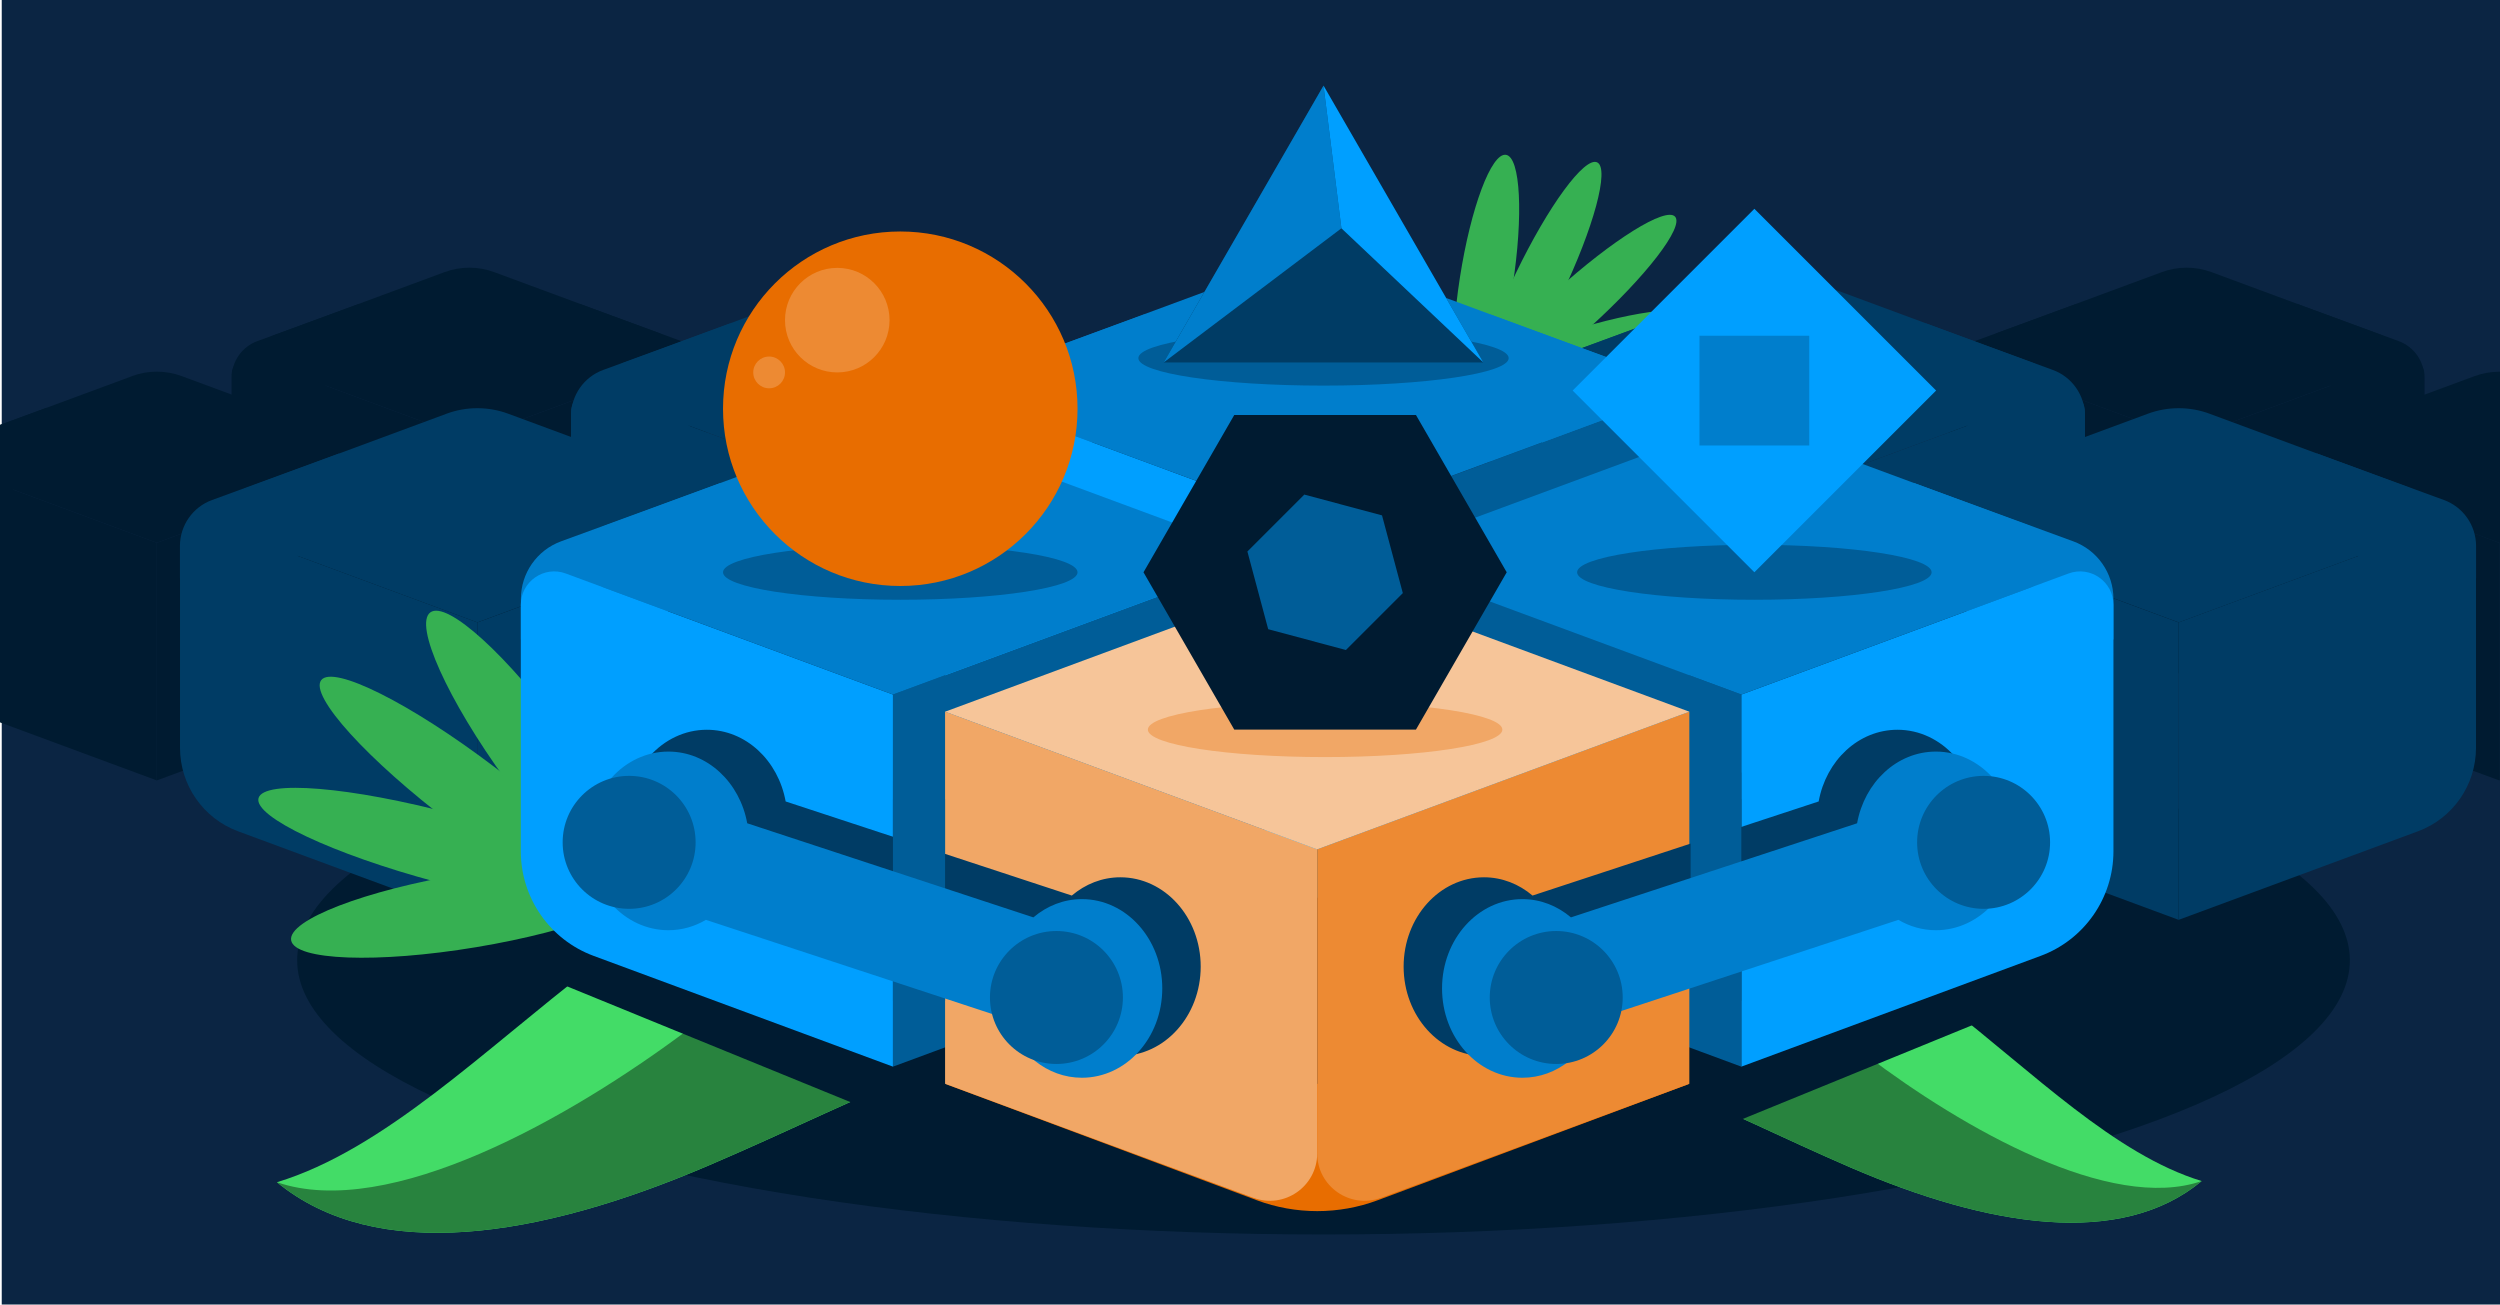 <?xml version="1.0" encoding="UTF-8"?><svg id="Layer_2" xmlns="http://www.w3.org/2000/svg" xmlns:xlink="http://www.w3.org/1999/xlink" viewBox="0 0 344.84 179.94"><defs><clipPath id="clippath"><rect y="20.23" width="344.84" height="149.81" style="fill:none;"/></clipPath></defs><g id="Layer_3"><rect x=".24" width="344.6" height="179.94" style="fill:#0b2543;"/><ellipse cx="182.56" cy="132.46" rx="141.57" ry="37.82" style="fill:#001b31;"/><path d="m161.26,139.69c-.87-.01-1.74-.01-2.6.02-14.76.45-29.06,6.68-44.79,13.83-5.21,2.38-10.59,4.85-16.19,7.25-23.48,10.04-45.8,13.51-59.48,2.28,14.73-4.46,28.64-18.3,43.15-29.43,11.4-8.76,23.19-15.85,36.06-15.4,8.5.28,16.21,2.76,22.7,5.94.56.27,1.11.56,1.65.84.55.27,1.08.57,1.6.86.09.05.18.1.28.15.38.22.75.43,1.11.64l.28.16c.64.37,1.26.75,1.85,1.13.7.44,1.37.87,2.01,1.32h0c.32.22.63.44.94.65.95.65,1.83,1.31,2.66,1.94.56.43,1.09.84,1.6,1.25h0c.25.21.49.4.73.6.24.2.47.39.7.59.69.58,1.32,1.13,1.89,1.65.19.16.37.34.55.49h0c.35.33.68.63.97.92.13.13.26.25.38.36.57.56,1.01,1,1.32,1.34.16.15.28.29.38.39.14.15.21.23.21.23Z" style="fill:#43dc67;"/><path d="m161.26,139.69c-.87-.01-1.74-.01-2.6.02-14.76.45-29.06,6.68-44.79,13.83-5.21,2.38-10.59,4.85-16.19,7.25-23.48,10.04-45.8,13.51-59.48,2.28,15.45,5.3,40.42-8.82,56.78-21.09,1.88-1.41,3.65-2.79,5.27-4.12,15.77-12.9,29.94-14.86,39.86-13.69.56.27,1.11.56,1.65.84.55.27,1.08.57,1.6.86.09.05.18.1.28.15.38.22.75.43,1.11.64l.28.16c.64.37,1.26.75,1.85,1.13.69.44,1.37.88,2.01,1.32h0c.32.22.63.44.94.65.95.65,1.83,1.31,2.66,1.94.56.43,1.09.84,1.6,1.25h0c.25.21.49.4.73.6.24.2.47.39.7.59.69.58,1.32,1.13,1.89,1.65.19.16.37.34.55.49h0c.35.33.68.63.97.92.13.13.26.25.38.36.57.56,1.01,1,1.32,1.34.16.15.28.29.38.39.14.15.21.23.21.23Z" style="fill:#28833e;"/><path d="m184.29,138.07c-.32.62-.65,1.25-.98,1.88-20.94.42-41.22,6.32-63.53,13.08l-26.79-10.94-19.33-7.9c16.18-8.29,32.9-14.99,51.14-14.57,12.06.27,22.99,2.61,32.2,5.62.79.26,1.58.53,2.34.79.77.26,1.53.54,2.27.81.13.05.26.09.39.14.54.21,1.06.4,1.58.61l.4.15c.91.35,1.78.71,2.63,1.07.99.41,1.94.82,2.86,1.25h.01c.45.21.9.41,1.34.62,1.34.62,2.6,1.24,3.77,1.83.79.4,1.55.79,2.27,1.19h.01c.35.2.7.38,1.04.57.34.19.67.37,1,.56.98.55,1.88,1.07,2.68,1.56.27.15.53.32.77.46h.01c.49.31.96.6,1.38.87.19.12.37.24.54.34Z" style="fill:#001b31;"/><path d="m203.49,143.69c.71,0,1.41,0,2.12.02,12.02.37,23.66,5.49,36.47,11.37,4.24,1.95,8.62,3.99,13.18,5.96,19.11,8.25,37.29,11.11,48.43,1.87-12-3.66-23.32-15.04-35.13-24.19-9.28-7.2-18.88-13.02-29.36-12.65-6.92.23-13.2,2.27-18.48,4.88-.46.22-.91.46-1.34.69-.44.22-.88.47-1.3.71-.08.04-.15.08-.23.13-.31.18-.61.35-.91.53l-.23.13c-.52.3-1.02.62-1.51.93-.57.36-1.11.72-1.64,1.08h0c-.26.18-.51.36-.77.54-.77.54-1.49,1.07-2.17,1.59-.46.35-.89.69-1.3,1.03h0c-.2.17-.4.33-.6.49-.2.16-.38.32-.57.48-.56.47-1.08.93-1.54,1.35-.15.13-.3.28-.44.4h0c-.28.27-.55.52-.79.75-.11.11-.21.21-.31.3-.46.46-.82.82-1.08,1.1-.13.13-.23.24-.31.32-.11.13-.17.19-.17.19Z" style="fill:#43dc67;"/><path d="m203.49,143.69c.71,0,1.41,0,2.12.02,12.02.37,23.66,5.49,36.47,11.37,4.24,1.95,8.62,3.99,13.18,5.96,19.11,8.25,37.29,11.11,48.43,1.87-12.58,4.35-32.91-7.25-46.23-17.33-1.53-1.16-2.97-2.29-4.29-3.39-12.84-10.6-24.38-12.22-32.45-11.25-.46.22-.91.46-1.34.69-.44.22-.88.47-1.3.71-.08.04-.15.08-.23.13-.31.18-.61.35-.91.53l-.23.13c-.52.3-1.02.62-1.51.93-.56.36-1.11.73-1.64,1.08h0c-.26.18-.51.36-.77.54-.77.54-1.49,1.07-2.17,1.59-.46.35-.89.69-1.3,1.03h0c-.2.17-.4.33-.6.49-.2.16-.38.32-.57.48-.56.47-1.08.93-1.54,1.35-.15.13-.3.28-.44.4h0c-.28.27-.55.52-.79.75-.11.11-.21.21-.31.3-.46.46-.82.82-1.08,1.1-.13.13-.23.24-.31.32-.11.13-.17.19-.17.19Z" style="fill:#28833e;"/><path d="m164.99,143.83c.32.62.65,1.25.98,1.88,20.94.42,41.22,6.32,63.53,13.08l26.79-10.94,19.33-7.9c-16.18-8.29-32.9-14.99-51.14-14.57-12.06.27-22.99,2.61-32.2,5.62-.79.26-1.58.53-2.34.79-.77.26-1.53.54-2.27.81-.13.05-.26.09-.39.14-.54.21-1.06.4-1.58.61l-.4.15c-.91.35-1.78.71-2.63,1.07-.99.41-1.94.82-2.86,1.25h-.01c-.45.21-.9.41-1.34.62-1.34.62-2.6,1.24-3.77,1.83-.79.4-1.55.79-2.27,1.19h-.01c-.35.2-.7.38-1.04.57-.34.19-.67.37-1,.56-.98.55-1.88,1.07-2.68,1.56-.27.15-.53.32-.77.46h-.01c-.49.31-.96.6-1.38.87-.19.12-.37.24-.54.34Z" style="fill:#001b31;"/><g style="clip-path:url(#clippath); fill:none;"><path d="m49.54,41.91l-14.04,5.14c-2.13.78-3.54,2.8-3.54,5.06v3.57l11.06,2.17,6.52-15.95Z" style="fill:#001b31;"/><path d="m79.93,41.91l14.04,5.14c2.13.78,3.54,2.8,3.54,5.06v3.57s-11.06,2.17-11.06,2.17l-6.52-15.95Z" style="fill:#001b31;"/><path d="m64.74,93.3l-32.78-12.13v-29.51c0-1.58,1.58-2.68,3.06-2.13l29.72,11v32.78Z" style="fill:#001b31;"/><path d="m64.74,93.3l32.78-12.13v-28.94c0-1.86-1.85-3.15-3.6-2.5l-29.18,10.8v32.78Z" style="fill:#001b31;"/><path d="m61.33,37.53l-23.61,8.74c-1.98.73-1.98,3.53,0,4.26l27.02,10,26.01-9.63c2.32-.86,2.32-4.15,0-5.01l-22.6-8.36c-2.2-.81-4.62-.81-6.81,0Z" style="fill:#001b31;"/><path d="m6.44,56.24l-14.04,5.14c-2.13.78-3.54,2.8-3.54,5.06v3.57L-.08,72.19l6.52-15.95Z" style="fill:#001b31;"/><path d="m21.63,107.65l-26.37-9.76c-3.85-1.43-6.41-5.1-6.41-9.21v-21.71c0-2.05,2.04-3.47,3.97-2.76l28.81,10.66v32.78Z" style="fill:#001b31;"/><polygon points="21.63 107.65 54.41 95.52 54.41 62.74 21.63 74.87 21.63 107.65" style="fill:#001b31;"/><path d="m18.23,51.88L-3.68,59.98c-2.56.95-2.56,4.57,0,5.52l25.31,9.37,32.78-12.13-29.37-10.87c-2.2-.81-4.62-.81-6.81,0Z" style="fill:#001b31;"/><path d="m100.78,44.59l-17.58,6.44c-2.66.97-4.43,3.51-4.43,6.34v4.47l13.84,2.71,8.16-19.96Z" style="fill:#003c65;"/><path d="m138.82,44.59l17.58,6.44c2.66.97,4.43,3.51,4.43,6.34v4.47s-13.84,2.71-13.84,2.71l-8.16-19.96Z" style="fill:#003c65;"/><path d="m119.8,108.92l-41.02-15.18v-36.94c0-1.98,1.97-3.35,3.83-2.67l37.19,13.76v41.02Z" style="fill:#003c65;"/><path d="m119.8,108.92l41.02-15.18v-36.23c0-2.33-2.32-3.94-4.5-3.13l-36.52,13.52v41.02Z" style="fill:#003c65;"/><path d="m115.54,39.11l-29.55,10.94c-2.48.92-2.48,4.42,0,5.33l33.82,12.51,32.56-12.05c2.91-1.08,2.91-5.19,0-6.27l-28.29-10.47c-2.75-1.02-5.78-1.02-8.53,0Z" style="fill:#003c65;"/><path d="m46.83,62.53l-17.58,6.44c-2.66.97-4.43,3.51-4.43,6.34v4.47l13.84,2.71,8.16-19.96Z" style="fill:#003c65;"/><path d="m65.85,126.88l-33-12.21c-4.82-1.78-8.02-6.38-8.02-11.52v-27.18c0-2.57,2.56-4.35,4.96-3.46l36.06,13.34v41.02Z" style="fill:#003c65;"/><polygon points="65.85 126.88 106.88 111.7 106.88 70.68 65.85 85.86 65.85 126.88" style="fill:#003c65;"/><path d="m61.59,57.07l-27.42,10.15c-3.21,1.19-3.21,5.73,0,6.91l31.68,11.72,41.02-15.18-36.76-13.6c-2.75-1.02-5.78-1.02-8.53,0Z" style="fill:#003c65;"/><ellipse cx="64.85" cy="125.58" rx="25.03" ry="5.13" transform="translate(-19.74 12.36) rotate(-9.45)" style="fill:#36b052;"/><ellipse cx="61.43" cy="117" rx="4.82" ry="26.67" transform="translate(-67.48 146.09) rotate(-75.02)" style="fill:#36b052;"/><ellipse cx="65.22" cy="109.69" rx="4.9" ry="26.25" transform="translate(-61.59 95.36) rotate(-52.82)" style="fill:#36b052;"/><ellipse cx="73.98" cy="104.6" rx="5.16" ry="24.88" transform="translate(-47.34 63.42) rotate(-35.98)" style="fill:#36b052;"/><ellipse cx="217.6" cy="49.19" rx="17.83" ry="3.66" transform="translate(-4.65 68.48) rotate(-17.7)" style="fill:#36b052;"/><ellipse cx="216.98" cy="42.64" rx="18.99" ry="3.43" transform="translate(27.47 156.59) rotate(-42.14)" style="fill:#36b052;"/><ellipse cx="212.21" cy="39.24" rx="18.69" ry="3.49" transform="translate(84.92 213.51) rotate(-64.33)" style="fill:#36b052;"/><ellipse cx="205" cy="38.86" rx="17.72" ry="3.68" transform="translate(135.14 235.47) rotate(-81.17)" style="fill:#36b052;"/><path d="m316.82,41.91l14.04,5.14c2.13.78,3.54,2.8,3.54,5.06v3.57s-11.06,2.17-11.06,2.17l-6.52-15.95Z" style="fill:#001b31;"/><path d="m286.43,41.91l-14.04,5.14c-2.13.78-3.54,2.8-3.54,5.06v3.57l11.06,2.17,6.52-15.95Z" style="fill:#001b31;"/><path d="m301.63,93.3l32.78-12.13v-29.51c0-1.58-1.58-2.68-3.06-2.13l-29.72,11v32.78Z" style="fill:#001b31;"/><path d="m301.63,93.3l-32.78-12.13v-28.94c0-1.86,1.85-3.15,3.6-2.5l29.18,10.8v32.78Z" style="fill:#001b31;"/><path d="m305.03,37.53l23.61,8.74c1.98.73,1.98,3.53,0,4.26l-27.02,10-26.01-9.63c-2.32-.86-2.32-4.15,0-5.01l22.6-8.36c2.2-.81,4.62-.81,6.81,0Z" style="fill:#001b31;"/><path d="m344.73,107.65l26.37-9.76c3.85-1.43,6.41-5.1,6.41-9.21v-21.71c0-2.05-2.04-3.47-3.97-2.76l-28.81,10.66v32.78Z" style="fill:#001b31;"/><polygon points="344.73 107.65 311.95 95.52 311.95 62.74 344.73 74.87 344.73 107.65" style="fill:#001b31;"/><path d="m348.14,51.88l21.91,8.11c2.56.95,2.56,4.57,0,5.52l-25.31,9.37-32.78-12.13,29.37-10.87c2.2-.81,4.62-.81,6.81,0Z" style="fill:#001b31;"/><path d="m265.58,44.59l17.58,6.44c2.66.97,4.43,3.51,4.43,6.34v4.47s-13.84,2.71-13.84,2.71l-8.16-19.96Z" style="fill:#003c65;"/><path d="m227.54,44.59l-17.58,6.44c-2.66.97-4.43,3.51-4.43,6.34v4.47l13.84,2.71,8.16-19.96Z" style="fill:#003c65;"/><path d="m246.56,108.92l41.02-15.18v-36.94c0-1.98-1.97-3.35-3.83-2.67l-37.19,13.76v41.02Z" style="fill:#003c65;"/><path d="m246.56,108.92l-41.02-15.18v-36.23c0-2.33,2.32-3.94,4.5-3.13l36.52,13.52v41.02Z" style="fill:#003c65;"/><path d="m250.83,39.11l29.55,10.94c2.48.92,2.48,4.42,0,5.33l-33.82,12.51-32.56-12.05c-2.91-1.08-2.91-5.19,0-6.27l28.29-10.47c2.75-1.02,5.78-1.02,8.53,0Z" style="fill:#003c65;"/><path d="m319.53,62.53l17.58,6.44c2.66.97,4.43,3.51,4.43,6.34v4.47s-13.84,2.71-13.84,2.71l-8.16-19.96Z" style="fill:#003c65;"/><path d="m300.51,126.88l33-12.21c4.82-1.78,8.02-6.38,8.02-11.52v-27.18c0-2.57-2.56-4.35-4.96-3.46l-36.06,13.34v41.02Z" style="fill:#003c65;"/><polygon points="300.51 126.88 259.49 111.7 259.49 70.68 300.51 85.86 300.51 126.88" style="fill:#003c65;"/><path d="m304.78,57.07l27.42,10.15c3.21,1.19,3.21,5.73,0,6.91l-31.68,11.72-41.02-15.18,36.76-13.6c2.75-1.02,5.78-1.02,8.53,0Z" style="fill:#003c65;"/><path d="m130.36,149.5h102.66l-42.97,16.05c-5.39,2.01-11.32,2.01-16.71,0l-42.97-16.05Z" style="fill:#e86d00;"/><path d="m157.9,43.35l-21.99,8.05c-3.33,1.22-5.54,4.39-5.54,7.93v5.6l17.32,3.4,10.21-24.98Z" style="fill:#007ecc;"/><path d="m205.48,43.35l21.99,8.05c3.33,1.22,5.54,4.39,5.54,7.93v5.6s-17.32,3.4-17.32,3.4l-10.21-24.98Z" style="fill:#007ecc;"/><path d="m181.69,123.83l-51.33-18.99v-46.22c0-2.48,2.47-4.2,4.79-3.34l46.54,17.22v51.33Z" style="fill:#009fff;"/><path d="m181.69,123.83l51.33-18.99v-45.32c0-2.91-2.9-4.93-5.63-3.92l-45.7,16.91v51.33Z" style="fill:#005d98;"/><path d="m176.35,36.49l-36.98,13.68c-3.1,1.15-3.1,5.53,0,6.67l42.31,15.66,40.73-15.07c3.64-1.35,3.64-6.49,0-7.84l-35.4-13.1c-3.44-1.27-7.23-1.27-10.67,0Z" style="fill:#007ecc;"/><path d="m99.38,66.62l-21.99,8.05c-3.33,1.22-5.54,4.39-5.54,7.93v5.6l17.32,3.4,10.21-24.98Z" style="fill:#007ecc;"/><path d="m123.17,147.13l-41.29-15.28c-6.03-2.23-10.04-7.99-10.04-14.42v-34c0-3.21,3.2-5.44,6.21-4.32l45.12,16.7v51.33Z" style="fill:#009fff;"/><polygon points="123.17 147.13 174.5 128.14 174.5 76.81 123.17 95.8 123.17 147.13" style="fill:#005d98;"/><path d="m117.84,59.79l-34.31,12.69c-4.01,1.49-4.01,7.16,0,8.65l39.64,14.67,51.33-18.99-45.99-17.02c-3.44-1.27-7.23-1.27-10.67,0Z" style="fill:#007ecc;"/><path d="m263.99,66.62l21.99,8.05c3.33,1.22,5.54,4.39,5.54,7.93v5.6s-17.32,3.4-17.32,3.4l-10.21-24.98Z" style="fill:#007ecc;"/><path d="m240.19,147.13l41.29-15.28c6.03-2.23,10.04-7.99,10.04-14.42v-34c0-3.21-3.2-5.44-6.21-4.32l-45.12,16.7v51.33Z" style="fill:#009fff;"/><polygon points="240.19 147.13 188.87 128.14 188.87 76.81 240.19 95.8 240.19 147.13" style="fill:#005d98;"/><path d="m245.53,59.79l34.31,12.69c4.01,1.49,4.01,7.16,0,8.65l-39.64,14.67-51.33-18.99,45.99-17.02c3.44-1.27,7.23-1.27,10.67,0Z" style="fill:#007ecc;"/><path d="m172.89,165.23l-42.53-15.74v-51.33l51.33,18.99v41.94c0,4.55-4.53,7.71-8.8,6.13Z" style="fill:#f1a766;"/><path d="m190.49,165.23l42.53-15.74v-51.33s-51.33,18.99-51.33,18.99v41.94c0,4.55,4.53,7.71,8.8,6.13Z" style="fill:#ed8a33;"/><path d="m176.35,81.15l-45.99,17.02,51.33,18.99,51.33-18.99-45.99-17.02c-3.44-1.27-7.23-1.27-10.67,0Z" style="fill:#f6c599;"/><path d="m154.54,121.01c-2.52,0-4.83.94-6.7,2.52l-39.47-12.98c-1.02-5.64-5.49-9.89-10.87-9.89-6.12,0-11.09,5.51-11.09,12.32s4.96,12.32,11.09,12.32c1.87,0,3.63-.52,5.17-1.43l41.44,13.63c1.54,4.75,5.62,8.15,10.42,8.15,6.12,0,11.09-5.51,11.09-12.32s-4.96-12.32-11.09-12.32Z" style="fill:#003c65;"/><rect x="123.17" y="110.23" width="7.19" height="27.83" style="fill:#005d98;"/><path d="m149.24,124.02c-2.52,0-4.83.94-6.7,2.52l-39.47-12.98c-1.02-5.64-5.49-9.89-10.87-9.89-6.12,0-11.09,5.51-11.09,12.32s4.96,12.32,11.09,12.32c1.87,0,3.63-.52,5.17-1.43l41.44,13.63c1.54,4.75,5.62,8.15,10.42,8.15,6.12,0,11.09-5.51,11.09-12.32s-4.96-12.32-11.09-12.32Z" style="fill:#007ecc;"/><path d="m204.69,121.01c2.52,0,4.83.94,6.7,2.52l39.47-12.98c1.02-5.64,5.49-9.89,10.87-9.89,6.12,0,11.09,5.51,11.09,12.32,0,6.8-4.96,12.32-11.09,12.32-1.87,0-3.63-.52-5.17-1.43l-41.44,13.63c-1.54,4.75-5.62,8.15-10.42,8.15-6.12,0-11.09-5.51-11.09-12.32,0-6.8,4.96-12.32,11.09-12.32Z" style="fill:#003c65;"/><rect x="233.2" y="110.23" width="6.99" height="27.83" style="fill:#005d98;"/><path d="m209.99,124.02c2.52,0,4.83.94,6.7,2.52l39.47-12.98c1.02-5.64,5.49-9.89,10.87-9.89,6.12,0,11.09,5.51,11.09,12.32s-4.96,12.32-11.09,12.32c-1.87,0-3.63-.52-5.17-1.43l-41.44,13.63c-1.54,4.75-5.62,8.15-10.42,8.15-6.12,0-11.09-5.51-11.09-12.32,0-6.8,4.96-12.32,11.09-12.32Z" style="fill:#007ecc;"/></g><ellipse cx="117.56" cy="55.61" rx="9.61" ry="2.75" style="fill:#005d98;"/><ellipse cx="124.18" cy="78.94" rx="24.45" ry="3.79" style="fill:#005d98;"/><ellipse cx="241.99" cy="78.94" rx="24.45" ry="3.79" style="fill:#005d98;"/><ellipse cx="182.78" cy="100.64" rx="24.45" ry="3.79" style="fill:#f1a766;"/><ellipse cx="182.56" cy="49.4" rx="25.54" ry="3.79" style="fill:#005d98;"/><circle cx="124.18" cy="56.38" r="24.45" style="fill:#e86d00;"/><circle cx="115.49" cy="44.16" r="7.21" style="fill:#ed8a33;"/><circle cx="106.09" cy="51.37" r="2.19" style="fill:#ed8a33;"/><rect x="224.27" y="36.15" width="35.45" height="35.45" transform="translate(32.78 186.89) rotate(-45)" style="fill:#009fff;"/><rect x="234.42" y="46.31" width="15.14" height="15.14" style="fill:#007ecc;"/><polygon points="195.31 57.24 170.25 57.24 157.73 78.94 170.25 100.64 195.31 100.64 207.83 78.94 195.31 57.24" style="fill:#001b31;"/><polygon points="179.91 68.22 172.06 76.07 174.93 86.79 185.65 89.66 193.5 81.81 190.63 71.09 179.91 68.22" style="fill:#005d98;"/><circle cx="86.78" cy="116.19" r="9.17" style="fill:#005d98;"/><circle cx="145.72" cy="137.59" r="9.17" style="fill:#005d98;"/><circle cx="273.61" cy="116.19" r="9.17" style="fill:#005d98;"/><circle cx="214.66" cy="137.59" r="9.17" style="fill:#005d98;"/><polygon points="182.56 11.81 160.51 50 204.61 50 182.56 11.81" style="fill:#003c65;"/><polygon points="160.51 50 185.03 31.49 182.56 11.81 160.51 50" style="fill:#007ecc;"/><polygon points="182.56 11.81 185.03 31.49 204.61 50 182.56 11.81" style="fill:#009fff;"/></g></svg>